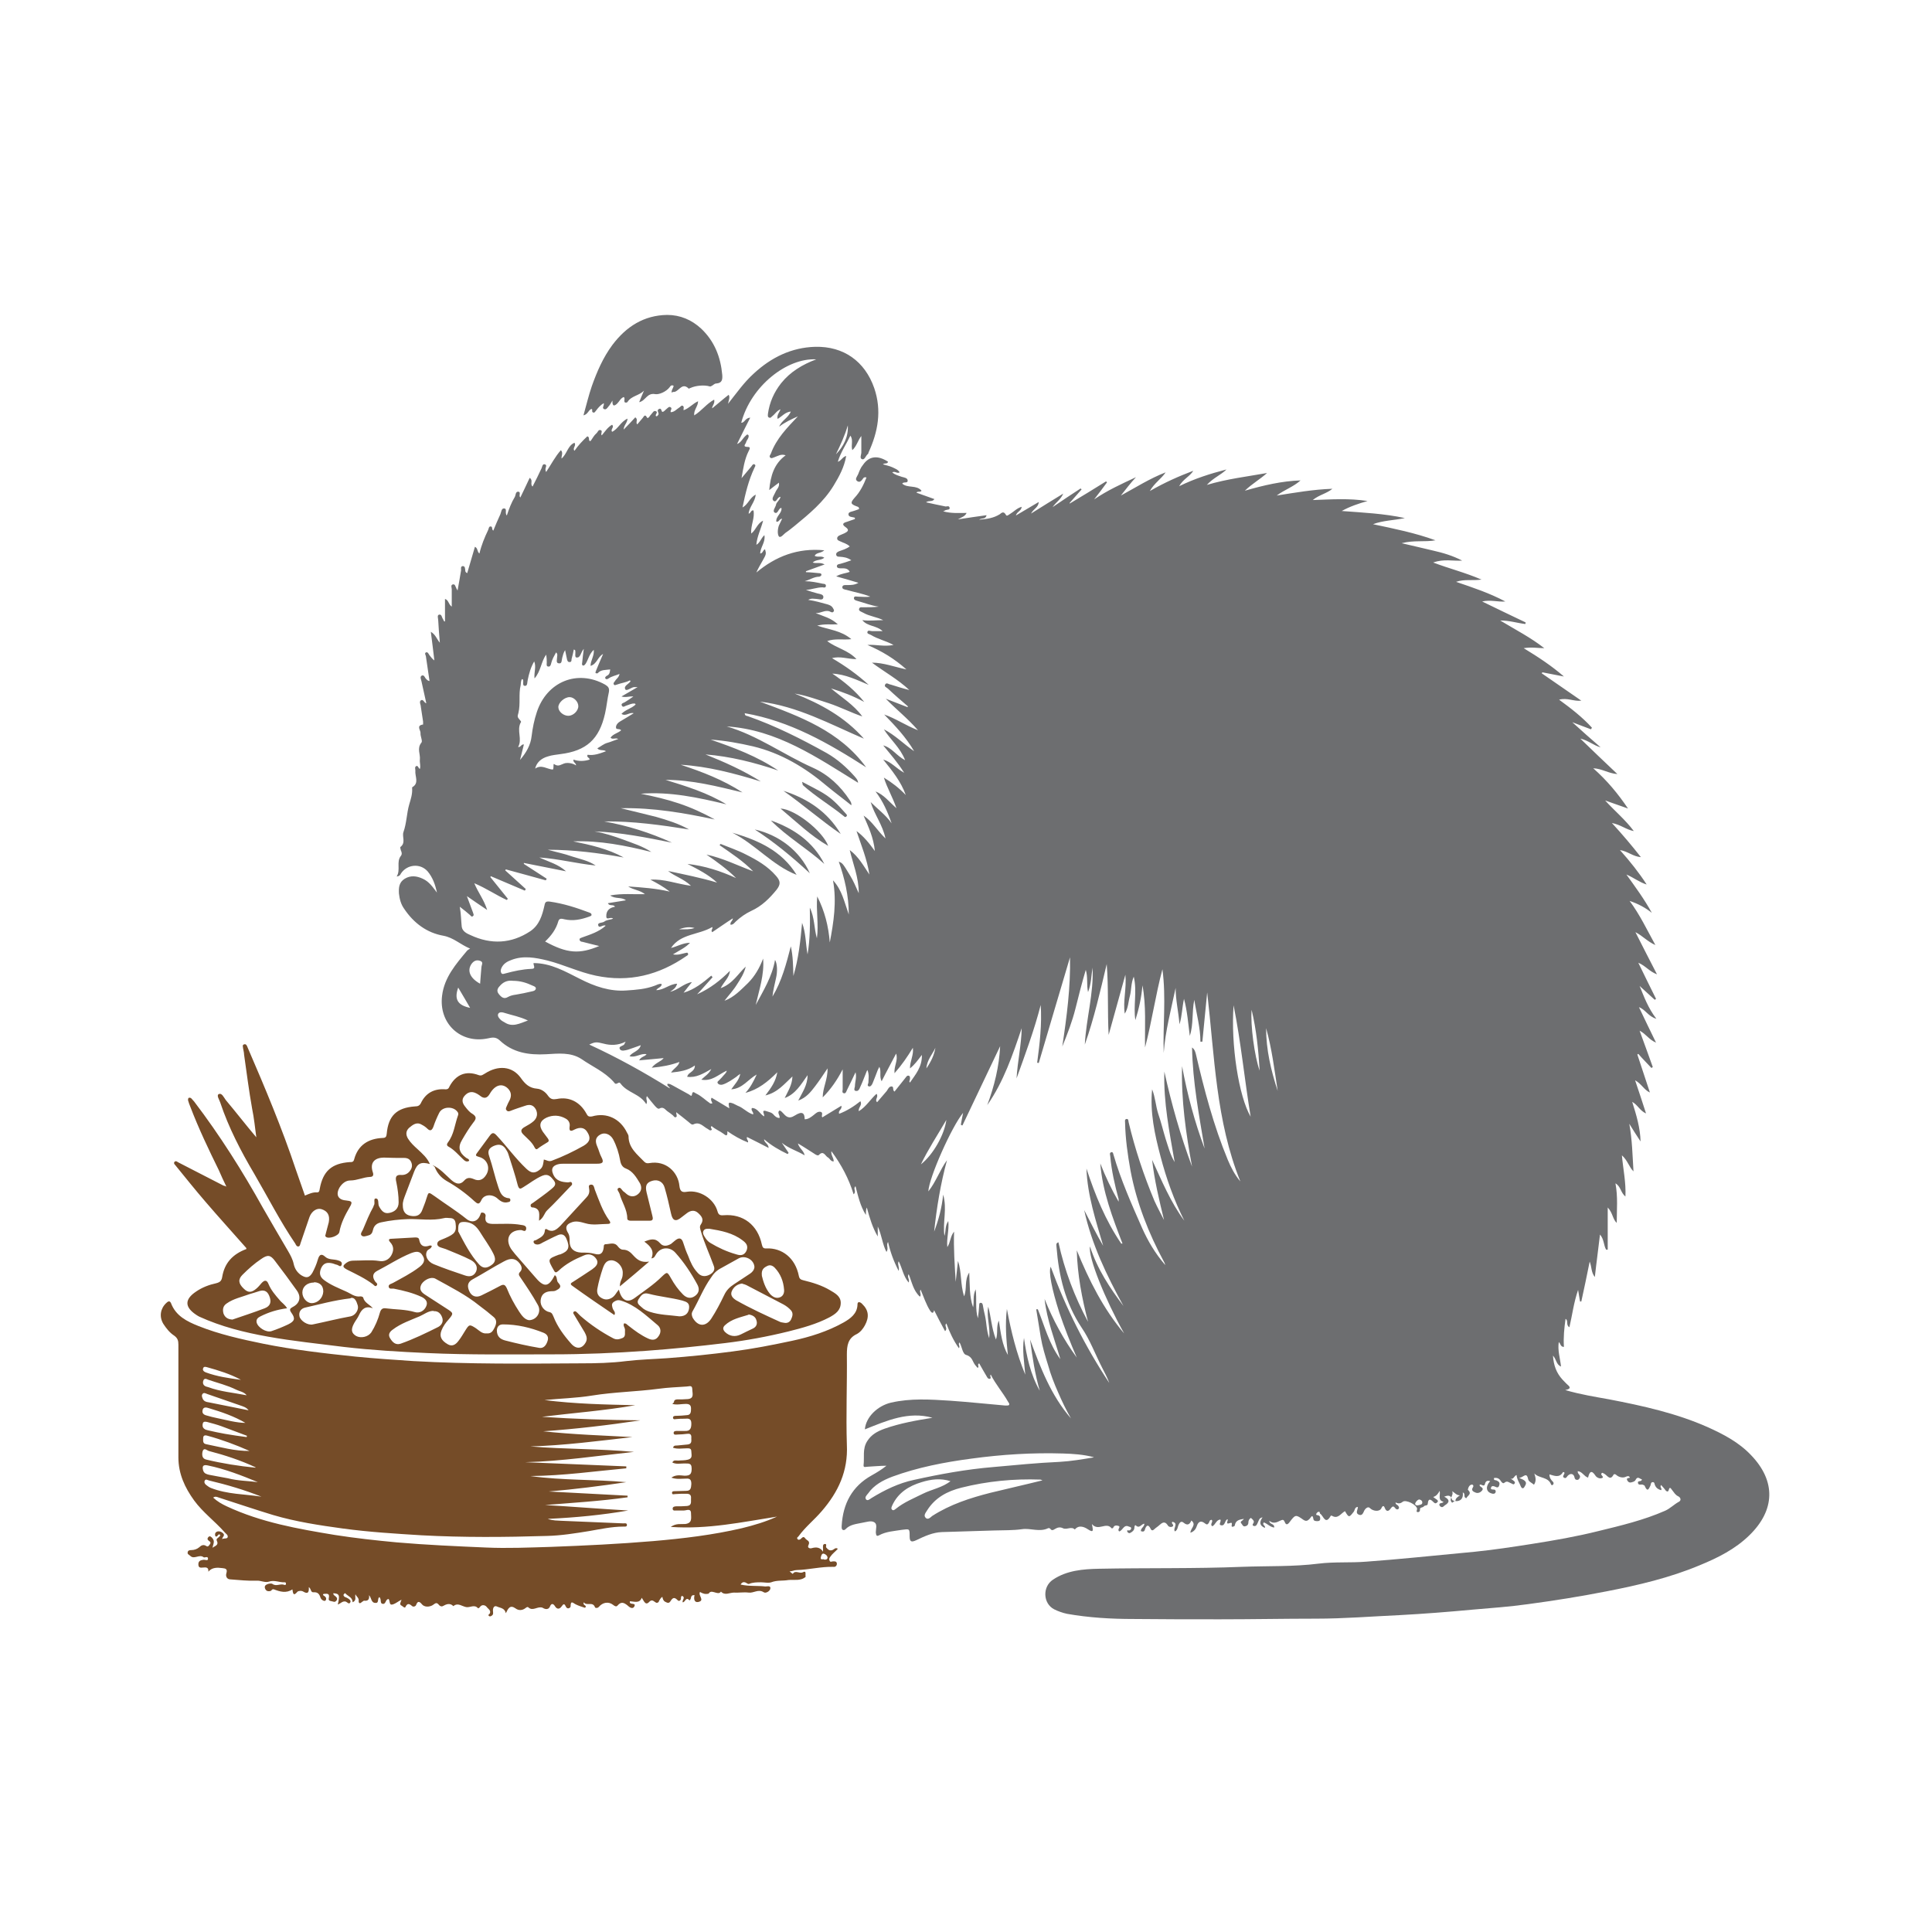 <?xml version="1.0" encoding="UTF-8"?><svg id="Layer_1" xmlns="http://www.w3.org/2000/svg" viewBox="0 0 60 60"><defs><style>.cls-1{fill:none;}.cls-2{fill:#754c28;}.cls-3{fill:#6d6e70;}</style></defs><rect class="cls-1" width="60" height="60"/><path class="cls-2" d="m22.01,49.49c-.1.03-.19,0-.27-.05-.07.11.16.26-.05.31-.13.03-.15-.1-.12-.21-.08-.01-.1.03-.11.07,0,.04-.04.1-.05.09-.11-.13-.13.07-.21.06-.02-.07.1-.15-.02-.2-.05.03-.02.08-.04.12-.03.04-.06.05-.09.02-.1-.1-.15-.1-.23.03-.05.08-.11.04-.17.01-.05-.03-.07-.09-.08-.15-.06.04-.08.09-.11.14,0,.01,0,.03-.02.03-.09.08-.15-.15-.28-.01-.12.13-.17-.05-.23-.13-.07.19-.24.11-.37.11,0,.02,0,.03,0,.04.03.07.2,0,.14.12-.05.1-.16.02-.21-.03-.11-.09-.2-.13-.31,0-.04.05-.09.02-.14-.02-.14-.11-.32-.08-.44.06-.04.05-.11.04-.12.02-.07-.2-.26-.03-.35-.16-.04.1.08.08.06.15,0,0-.02.02-.03.02-.09-.03-.19-.06-.27-.1-.09-.04-.17-.15-.17.06,0,.04-.1.11-.15,0-.04-.09-.07-.09-.13,0-.07.1-.15.08-.2,0-.06-.1-.12-.1-.16,0-.06.14-.2.06-.23.04-.15-.06-.3.12-.44-.01-.03-.03-.06,0-.09.02-.1.08-.22.08-.31.01-.17-.12-.23,0-.3.15-.04-.17-.18-.16-.28-.21-.09-.04-.13.06-.12.14,0,.05.02.1-.03.14-.03.02-.06.04-.09.02-.05-.04,0-.05.02-.08.05-.1-.06-.15-.1-.21-.04-.05-.14-.08-.2,0-.02.03-.06.06-.07.04-.11-.12-.24-.01-.36-.03-.13-.02-.26-.15-.4-.03-.11-.11-.22-.06-.33,0-.04.02-.09,0-.12-.04-.06-.07-.09-.07-.18,0-.05.04-.22.1-.33,0-.07-.08-.14-.16-.2.01-.02.04-.08.06-.12.03-.09-.08-.15-.1-.21.03-.02.04-.08-.02-.11-.04-.09-.04-.04-.1-.01-.19-.1.05-.17.11-.25.14-.15.06-.1-.1-.15-.16-.1,0-.08.15-.17.15-.12,0-.04-.15-.12-.21-.07.05,0,.19-.12.18-.14,0-.12-.16-.2-.24q.03.2-.16.17s-.04.03-.06.04c-.07.07-.11.04-.1-.05,0-.09-.08-.12-.1-.19-.03.08.05.19-.09.25,0-.14-.12-.18-.2-.25-.02-.03-.04-.05-.07,0-.03.03,0,.06.02.08.02.01.05.02.07.03.06.03.14.08.11.14-.04.08-.09,0-.14-.02-.1-.03-.16.06-.25.09.07-.29.05-.34-.14-.35,0,.04.02.06.05.08.04.03.09.07.06.13-.02.04-.06.07-.11.05-.06-.02-.16-.01-.14-.1.04-.18-.07-.14-.16-.14-.03.02-.02.04,0,.05.05.03.1.07.07.14,0,.01-.03.03-.04.03-.06-.01-.11-.05-.13-.11-.03-.1-.08-.17-.21-.16-.1.01-.07-.11-.15-.16.01.15-.02.23-.17.14-.06-.04-.16-.02-.18,0-.14.17-.14.03-.16-.07-.19.13-.39.07-.57,0-.07-.02-.07.04-.11.05-.08.02-.14,0-.17-.08-.03-.09.04-.12.1-.14.04-.01.1-.02.13,0,.12.09.25-.02.37.03.03.01.05,0,.05-.03,0-.03,0-.05-.04-.05-.16.01-.32-.08-.49-.02-.12.04-.25-.04-.38-.03-.27.01-.54-.02-.81-.04-.11,0-.16-.09-.13-.19.04-.13-.02-.15-.12-.16-.16-.02-.32-.03-.44.11h0c.01-.1-.03-.14-.13-.13-.08,0-.18.04-.18-.1,0-.11.08-.13.17-.14.05,0,.13.04.13-.03,0-.1-.1-.02-.14-.05-.13-.1-.29.08-.41-.04-.04-.04-.1-.05-.08-.12.01-.05.06-.06.11-.06.09,0,.18-.03.25-.09.06-.06.13-.09.21-.04.06.04.08,0,.11-.04.03-.03.04-.07,0-.1-.04-.03-.09-.06-.05-.12.02-.03.05-.05.08-.03.05.03.1.09.1.16,0,.06-.03.12-.04.19.06-.06.21-.07.13-.23-.03-.07.1-.09.11-.17-.07-.07-.08.09-.15.04-.03-.08,0-.13.07-.15.06-.01.12.01.17.06.07.07-.03.11-.03.18.06-.04.15,0,.17-.06.02-.07-.06-.11-.1-.16-.3-.34-.67-.61-.94-.98-.29-.4-.49-.83-.49-1.34,0-1.17,0-2.33,0-3.5,0-.12-.02-.2-.13-.28-.14-.09-.25-.23-.34-.37-.13-.22-.09-.47.09-.64.05-.05.11-.09.15,0,.15.4.5.57.85.71.65.26,1.33.41,2.01.55.94.19,1.9.3,2.86.4.6.06,1.21.1,1.81.14,1.73.1,3.47.08,5.2.07.47,0,.94-.01,1.41-.07.42-.05.85-.06,1.27-.09.68-.05,1.36-.12,2.04-.21.62-.08,1.23-.2,1.84-.33.56-.12,1.1-.29,1.6-.57.21-.12.42-.27.43-.55,0-.03,0-.07.04-.08.04,0,.07.02.1.05.21.2.23.41.09.67-.06.11-.14.21-.25.27-.28.13-.31.36-.31.64.01.93-.03,1.87,0,2.8.04.82-.27,1.47-.78,2.06-.23.27-.51.49-.72.78-.02.03-.07.04-.03.09.02.03.06.02.09,0,.05-.04.09-.11.15-.02.04.06.16.07.1.2-.05.09.04.12.1.1.14-.04.26-.03.35.11,0-.03,0-.06,0-.09,0-.05-.02-.14.05-.15.09-.01.02.09.05.11.05.06.11.12.21.07.04-.02.08-.08.15-.03-.08.09-.17.15-.23.24-.03.04-.05.08-.03.12.02.07.07.03.11.03.05,0,.11-.01.12.07,0,.07-.05.11-.11.1-.38-.01-.76.09-1.14.1-.08,0-.13.04-.22.04.05.04.07.06.1.08.08-.13.2,0,.31-.05.13-.07.07.08.09.14h0c-.16.14-.36.08-.54.1-.17.03-.35,0-.53.07-.09.03-.21,0-.31,0-.13,0-.26,0-.38.05-.02.01-.07-.02-.1-.04-.07-.03-.12-.01-.16.06.26.06.52.03.77.06.06,0,.18-.04.15.08-.02.07-.14.14-.2.1-.17-.11-.31.03-.47.01-.15-.02-.32.01-.46,0-.13,0-.28.1-.4-.03-.1.15-.33-.14-.4.11h0Zm-1.08-5.94c0-.07.05-.09.1-.09.11,0,.22,0,.33-.01.21-.02.14-.18.14-.3,0-.15-.1-.09-.18-.09-.29.02-.58.03-.87.07-.68.09-1.38.1-2.06.21-.49.08-.99.09-1.48.14.94.12,1.88.14,2.82.16-.96.17-1.93.24-2.9.36,1.02.07,2.04.1,3.06.11-1,.15-2.01.27-3.02.34.92.1,1.85.13,2.77.18-1.06.12-2.11.26-3.17.29,1.07.09,2.15.07,3.22.17-1.13.12-2.24.29-3.38.32,1.05.04,2.1.09,3.14.13,0,.02,0,.04,0,.06-.98.09-1.95.23-2.98.24,1.02.14,2,.1,2.98.19-.8.12-1.6.22-2.41.29.82.04,1.63.09,2.45.13,0,.02,0,.03,0,.05-.85.12-1.7.17-2.56.24.86.05,1.71.12,2.58.17-.81.14-1.63.22-2.5.26.17.06.3.05.43.06.64.03,1.28.05,1.92.08.04,0,.11-.02.11.05,0,.06-.06.05-.11.05-.36,0-.72.08-1.07.14-.43.07-.87.14-1.3.15-1.3.04-2.6.05-3.9-.02-.81-.05-1.63-.1-2.44-.21-.73-.1-1.46-.21-2.17-.42-.56-.17-1.12-.36-1.68-.54-.06-.02-.11-.05-.18,0,.13.12.27.2.42.27,1.07.5,2.21.7,3.36.89.64.1,1.28.17,1.92.23.92.08,1.85.12,2.77.16.67.03,1.35,0,2.02-.02,1.06-.04,2.12-.09,3.18-.18.93-.08,1.85-.19,2.75-.4.37-.09.74-.2,1.09-.36-1.08.17-2.15.4-3.3.32.17-.12.32-.08.45-.09.23-.03.18-.19.18-.33,0-.17-.14-.09-.22-.09-.08,0-.16,0-.23,0-.05,0-.12.02-.12-.06,0-.06.07-.07.12-.07.11,0,.22,0,.33-.01.16-.02.11-.15.12-.24.01-.1-.04-.14-.14-.14-.12,0-.23,0-.35.01-.04,0-.1.03-.1-.04,0-.05.05-.05.09-.05.12,0,.23-.01.35-.01.15,0,.15-.1.16-.21,0-.12-.03-.18-.16-.17-.14,0-.29.03-.46-.03.14-.1.28-.07.41-.06.17,0,.22-.05.22-.22,0-.2-.12-.15-.24-.16-.12,0-.24.03-.36-.03.04-.09.12-.06.18-.06.1-.01.2,0,.31-.03.15-.04.1-.16.1-.25,0-.11-.07-.1-.15-.1-.14,0-.28.03-.42-.02.03-.09.1-.06.15-.07.1-.01.21-.02.31-.03.15-.02.1-.14.11-.23,0-.1-.06-.11-.14-.1-.09.01-.18.02-.27.02-.05,0-.14.03-.14-.05,0-.07.09-.06.14-.06.07,0,.14,0,.21,0,.17.01.2-.09.2-.23,0-.16-.09-.16-.21-.15-.08,0-.17,0-.25.01-.04,0-.1.03-.11-.04,0-.06.06-.06.11-.06.1,0,.21-.01.31-.02.14,0,.14-.11.14-.21,0-.11-.06-.14-.16-.14-.14,0-.28.04-.42,0Zm-12.92,2.48c-.51-.21-1.02-.41-1.56-.52-.14-.03-.18.02-.14.16.03.09.1.11.18.13.19.04.39.07.59.11.31.08.62.08.94.12Zm-.07-.46c-.47-.22-.96-.38-1.46-.51-.06-.02-.15-.12-.19.02-.02.1-.02.22.12.25.5.12,1.01.2,1.52.25Zm.18.91c-.53-.21-1.07-.37-1.62-.5-.05-.01-.11-.06-.14,0-.03.05,0,.11.06.15.04.03.08.06.13.08.51.2,1.05.19,1.57.27Zm-.37-1.42c-.43-.19-.86-.35-1.3-.47-.06-.02-.14-.03-.14.07,0,.08-.02.17.09.19.45.09.9.22,1.36.21Zm-.11-.86c-.37-.22-.76-.35-1.16-.47-.06-.02-.17-.05-.19.07-.02.09.04.14.13.16.11.03.21.06.32.08.3.06.6.15.91.15Zm.09-.39c-.08-.11-.18-.13-.26-.16-.34-.12-.69-.24-1.04-.36-.05-.02-.1-.05-.14,0-.04.05-.01.11.01.16.04.07.1.09.18.1.4.08.8.16,1.25.25Zm-.07.83s0-.03.01-.05c-.27-.1-.53-.2-.8-.3-.14-.05-.29-.09-.44-.13-.05-.01-.11-.02-.13.04-.02.07-.01.13.04.17.03.03.08.04.12.05.18.04.35.08.53.11.22.04.45.07.67.1Zm0-1.31c-.09-.11-.22-.12-.32-.17-.28-.14-.58-.21-.87-.31-.05-.02-.13-.07-.16.04-.02.08.01.14.09.17.02.01.05.01.07.02.38.14.77.17,1.18.25Zm-.18-.48c-.33-.18-.69-.29-1.05-.39-.04-.01-.1-.03-.12.03-.03.07.03.11.08.13.35.13.71.18,1.08.23Zm18.1,5.58s.11.03.12-.05c0-.07-.07-.12-.12-.13-.06-.01-.08.07-.09.12-.01.07.04.06.09.05Z"/><path class="cls-2" d="m7.65,38.76c-.43-.49-.86-.96-1.27-1.44-.32-.37-.63-.76-.94-1.14-.03-.03-.05-.06-.02-.1.05-.04.08,0,.12.02.47.24.93.48,1.4.72.02,0,.04.01.09.03-.09-.18-.16-.34-.23-.5-.32-.65-.63-1.3-.89-1.98-.03-.07-.05-.13-.07-.2,0-.03,0-.07.03-.08.02,0,.05,0,.07.02.03.03.06.07.09.1.8,1.05,1.5,2.16,2.14,3.31.26.45.52.9.78,1.34.07.12.14.25.17.39.03.14.1.26.23.35.16.1.25.09.35-.07.07-.13.13-.27.17-.41.04-.14.1-.21.23-.09.11.1.26.07.39.11.07.02.15.05.12.14-.03.09-.1.01-.14,0-.06-.01-.11-.04-.17-.05-.15-.03-.26,0-.33.16-.06.15-.04.26.09.36.21.16.45.25.69.36.14.06.27.18.45.15.03,0,.08.02.08.04.04.16.2.21.3.33-.23-.09-.35.03-.43.21-.04.09-.1.16-.15.25-.11.2-.09.31.06.4.15.08.37.03.47-.11.12-.19.21-.4.27-.62.03-.1.08-.14.17-.13.31.04.62.03.92.12.14.04.29-.04.35-.19.06-.14-.04-.23-.14-.28-.28-.13-.57-.2-.87-.26-.06-.01-.15.03-.16-.07,0-.07.09-.08.14-.11.27-.15.55-.29.8-.48.12-.09.22-.2.12-.36-.09-.16-.21-.14-.37-.08-.37.15-.7.37-1.05.55-.15.08-.15.2-.05.34.03.03.08.06.04.11-.04.05-.08,0-.11-.03-.25-.19-.53-.32-.81-.46-.15-.08-.15-.12-.01-.22.07-.05.15-.06.22-.06.26,0,.52-.03.78.01.15.03.3-.03.38-.17.08-.14.09-.28-.03-.41-.08-.09-.03-.11.05-.11.24-.01.48-.03.72-.04.06,0,.12,0,.13.08.04.2.16.23.33.17.01,0,.04,0,.06.01-.01.09-.1.1-.14.15-.09.14,0,.34.2.42.32.13.64.24.97.35.14.05.28.03.35-.13.06-.16-.04-.28-.17-.35-.25-.13-.52-.23-.78-.34-.1-.04-.26-.05-.26-.16,0-.11.15-.13.25-.18.3-.13.35-.2.32-.45-.01-.1-.05-.16-.15-.17-.07,0-.15-.02-.21,0-.37.09-.75.02-1.12.03-.28.01-.55.04-.83.1-.15.03-.23.11-.26.25-.02.09-.06.14-.15.16-.07.02-.15.05-.2,0-.05-.05.01-.12.04-.18.1-.24.2-.49.33-.72,0,0,0-.01,0-.02.07-.07-.02-.23.07-.23.11,0,.06.16.1.24.07.13.15.24.31.21.17-.03.3-.13.3-.33,0-.21-.03-.42-.07-.62-.04-.16-.02-.25.17-.23.11,0,.2-.05.26-.14.06-.08.07-.17.03-.26-.04-.09-.11-.13-.22-.13-.21,0-.41,0-.62-.01-.31,0-.45.17-.35.46.03.09,0,.14-.09.14-.21.01-.4.11-.61.11-.14,0-.25.09-.33.21-.13.22-.06.39.19.41.17.02.23.03.12.21-.14.24-.27.49-.32.77-.02.12-.33.23-.42.15-.04-.04,0-.07,0-.11.03-.11.06-.22.09-.34.04-.21-.03-.35-.23-.41-.14-.04-.3.06-.37.25-.09.26-.18.53-.27.79-.02.05-.02.12-.08.12-.05,0-.07-.05-.09-.09-.47-.69-.85-1.44-1.27-2.16-.42-.71-.8-1.44-1.06-2.22-.03-.09-.12-.22-.05-.26.1-.05.16.1.22.18.32.38.62.77.95,1.16-.04-.3-.07-.6-.13-.89-.1-.56-.17-1.12-.25-1.68,0-.06-.02-.13-.03-.19,0-.05-.04-.11.04-.13.06-.01.08.05.1.1.54,1.25,1.07,2.51,1.5,3.8.09.26.18.52.28.8.12-.05.24-.11.38-.1.07,0,.07-.06.08-.11.1-.55.37-.79.93-.83.07,0,.12,0,.14-.09.12-.44.44-.64.88-.66.11,0,.12-.05.13-.13.05-.56.31-.81.88-.85.08,0,.14-.02.18-.1.15-.32.42-.46.77-.43.08,0,.1-.04.12-.09.2-.37.51-.5.91-.35.09.03.13-.02.19-.05.4-.26.84-.24,1.11.13.14.2.27.32.51.34.13.01.26.1.34.22.08.11.15.12.27.1.39-.08.72.09.92.45.04.08.07.11.18.09.45-.13.87.07,1.08.5.02.04.05.08.05.12,0,.36.27.56.49.79.05.05.1.05.16.04.51-.09.89.28.93.71.02.17.08.21.24.18.4-.06.83.22.94.6.03.11.07.14.19.13.61-.05,1.06.3,1.19.91.02.08.04.13.14.12.48-.02.9.29,1.01.86.02.09.06.11.14.13.29.07.58.16.83.31.15.09.33.18.33.39,0,.24-.17.35-.35.45-.4.21-.84.33-1.28.44-.65.16-1.3.28-1.96.36-.82.1-1.63.18-2.45.24-.97.07-1.94.11-2.91.11-1.3,0-2.59.02-3.89-.04-.87-.04-1.73-.09-2.59-.19-.79-.1-1.58-.18-2.36-.32-.73-.13-1.45-.31-2.13-.62-.04-.02-.07-.04-.1-.06-.36-.24-.36-.48,0-.72.19-.13.4-.21.63-.26.11-.03.16-.07.18-.19.07-.43.32-.71.75-.87Zm5.78-2.58c.24.11.4.3.59.47.14.12.27.16.4.01.09-.1.18-.09.3-.04.15.07.28.02.37-.12.15-.22.05-.5-.21-.57-.1-.03-.13-.04-.06-.13.13-.18.26-.35.39-.53.08-.11.13-.1.22,0,.31.33.58.71.92,1.03.15.14.26.15.42.02.1-.08.1-.19.12-.31.09.02.15.07.24.04.35-.13.68-.29,1-.47.2-.12.22-.25.11-.42-.08-.14-.22-.17-.4-.08-.11.06-.17.06-.15-.09.02-.11-.03-.2-.12-.25-.19-.11-.4-.12-.6-.03-.21.1-.24.25-.11.44.05.07.1.13.15.2.03.04.05.09,0,.12-.11.07-.22.13-.32.21-.04.03-.07-.01-.09-.05-.08-.16-.21-.26-.33-.38-.13-.12-.09-.19.04-.26.09-.05.18-.1.26-.17.11-.1.14-.23.07-.37-.08-.14-.19-.16-.33-.11-.15.05-.31.1-.46.16-.05.02-.09.02-.12-.02-.03-.03-.02-.07,0-.11.03-.07.06-.14.1-.21.06-.13.05-.25-.06-.36-.18-.17-.4-.11-.56.17q-.12.21-.3.06s-.08-.06-.13-.08c-.14-.07-.26-.03-.36.09-.09.11-.06.22.02.32.07.09.14.18.23.23.14.09.12.16.03.27-.13.17-.24.35-.35.54-.14.23-.09.4.13.56.03.02.09.03.09.09-.08.05-.14,0-.19-.05-.15-.14-.27-.29-.45-.39-.06-.03-.06-.08-.02-.13.19-.25.21-.55.31-.83.02-.04.02-.09-.02-.13-.13-.17-.46-.16-.56.04-.07.14-.13.28-.18.43-.04.1-.09.16-.19.06-.05-.05-.11-.09-.17-.12-.16-.1-.28,0-.4.1-.1.1-.1.21-.03.33.08.13.19.23.3.33.15.14.3.27.38.46-.28-.08-.39-.02-.49.24-.09.24-.18.47-.27.71-.04.11-.09.22-.08.34,0,.17.07.29.25.32.18.03.3-.02.36-.2.04-.11.09-.22.12-.33.07-.22.06-.22.26-.08.33.24.67.45.98.7.17.14.35.09.43-.11.02-.04.02-.1.08-.08.06,0,.1.06.09.11-.04.23.11.24.27.24.28,0,.56-.02.83.03.07.01.18.02.16.13-.02.11-.11.03-.16.03-.32,0-.48.22-.35.51.04.09.11.16.17.24.2.23.4.46.6.69.29.35.43.35.63-.04.09.06.04.17.11.24.13.13.02.19-.08.24-.04.02-.1.02-.15.02-.18.01-.3.09-.32.28-.02.17.11.34.28.37.08.02.09.08.12.14.12.31.32.58.54.83.17.2.36.17.47-.05.05-.11,0-.21-.04-.29-.11-.19-.22-.36-.33-.55-.02-.03-.05-.07,0-.1.03-.02.06,0,.09.03.04.04.07.07.11.11.31.27.65.5,1.01.69.11.06.2.03.3-.01.1-.05.06-.16.07-.25,0-.07-.07-.13-.03-.2.07-.01.1.05.15.08.19.15.38.29.6.39.13.06.24.05.32-.07.09-.12.08-.26-.03-.35-.35-.29-.68-.62-1.14-.76-.1-.03-.16,0-.23.05-.07.06-.04.13-.02.2.02.06.1.11.05.2-.44-.3-.88-.6-1.31-.91-.1-.07,0-.1.04-.13.2-.13.39-.25.58-.38.11-.08.22-.18.13-.32-.09-.14-.24-.18-.39-.11-.29.12-.56.26-.79.48-.07.06-.1.06-.14-.02-.2-.35-.2-.35.17-.49,0,0,.01,0,.02,0,.27-.1.32-.22.2-.49-.05-.12-.14-.17-.27-.11-.16.07-.31.15-.47.23-.05.03-.1.06-.16.06-.05,0-.11-.02-.12-.08,0-.06.05-.04.08-.06.12-.07.25-.12.27-.28,0-.05.02-.08.07-.05.18.11.3,0,.42-.12.27-.29.53-.58.8-.87.07-.07.1-.15.09-.24,0-.06-.05-.15.05-.16.09-.01.1.08.12.15.13.33.24.67.45.96.06.08.03.11-.05.11-.23,0-.46.05-.69-.02-.15-.04-.3-.09-.45-.02-.15.06-.18.16-.1.3.06.09.06.18.06.28,0,.22.13.34.36.35.14,0,.28,0,.42.04.18.05.26-.02.28-.21,0-.04,0-.08.05-.09.14,0,.28-.08.39.07.04.05.09.1.16.1.15,0,.24.09.32.18.12.13.24.23.49.19-.32.28-.61.52-.91.77,0-.11.03-.17.06-.24.03-.07.03-.14.03-.21-.01-.17-.16-.34-.33-.36-.18-.01-.24.11-.29.25-.07.21-.13.42-.17.64-.02.12.02.22.13.28.1.06.2.06.31,0,.11-.06.15-.17.23-.26.08.33.26.43.49.26.28-.21.59-.41.84-.66.17-.16.17-.16.29.05.1.18.22.35.37.5.1.1.23.15.37.05.14-.1.15-.23.07-.37-.19-.35-.41-.68-.67-.97-.18-.21-.48-.18-.61.05-.03.04-.04.11-.14.12.1-.24-.03-.38-.22-.52.2-.08.34-.12.49.05.09.11.22.09.34.02.04-.03.08-.07.12-.1.12-.1.21-.1.26.07.04.13.09.27.15.4.07.19.15.37.29.52.1.12.23.14.37.07.1-.05.19-.14.14-.27-.13-.36-.29-.7-.4-1.07-.02-.08-.06-.15,0-.23.1-.15.02-.25-.09-.35-.11-.1-.23-.08-.34,0-.06.04-.11.09-.17.13-.18.15-.28.12-.33-.11-.06-.27-.12-.54-.2-.81-.05-.18-.21-.26-.38-.21-.18.05-.23.15-.18.36.06.25.12.49.18.73.02.08.03.15-.08.15-.2,0-.4,0-.6,0-.05,0-.1-.02-.1-.07,0-.28-.17-.51-.24-.77-.02-.06-.1-.13-.04-.17.07-.05.11.06.16.1.05.03.09.08.14.11.13.08.26.04.35-.06.08-.09.08-.2.02-.31-.11-.18-.22-.37-.43-.45-.11-.04-.16-.13-.18-.25-.04-.23-.11-.45-.22-.66-.09-.16-.26-.22-.39-.15-.17.09-.17.22-.1.38.05.11.07.22.13.33.09.17.02.2-.14.2-.34,0-.67,0-1.01,0-.07,0-.14,0-.21.02-.17.05-.21.15-.14.31.09.21.27.24.46.25.04,0,.1-.04.12.02.03.06-.04.09-.07.13-.23.24-.45.48-.69.71-.1.09-.11.24-.26.33,0-.17.06-.36-.17-.41-.04,0-.08,0-.09-.05-.01-.06.04-.07.08-.1.19-.14.38-.27.56-.42.08-.07.18-.14.08-.27-.09-.11-.17-.22-.35-.15-.22.09-.4.24-.6.36-.09.06-.13.07-.17-.06-.08-.32-.19-.64-.29-.96-.02-.07-.06-.13-.1-.19-.1-.13-.22-.13-.36-.07-.13.06-.2.14-.14.31.11.32.18.66.29.98.05.15.11.31.31.33.04,0,.06.02.06.06,0,.04-.03.06-.06.06-.13.04-.23-.01-.33-.1-.17-.16-.43-.14-.51.04-.07.15-.12.12-.21.04-.27-.25-.56-.46-.88-.64-.18-.11-.29-.25-.36-.43Zm1.69,5.23c.14.01.19-.08.24-.18.06-.12.08-.24-.03-.33-.14-.12-.29-.24-.44-.35-.42-.34-.9-.58-1.37-.84-.13-.07-.34.03-.43.17-.08.15-.02.24.1.32.23.15.46.3.68.44.22.14.22.15.06.34-.09.1-.17.21-.22.34-.07.18-.01.31.2.43.14.08.25,0,.33-.11.08-.1.14-.21.21-.32.12-.19.13-.2.33-.07.1.07.19.17.32.16Zm-6.21-.78c-.3.04-.56.12-.82.25-.08.04-.14.09-.12.19.04.16.3.32.46.27.18-.06.35-.13.52-.21.2-.1.23-.18.1-.36-.07-.1-.05-.13.04-.18.22-.11.27-.31.13-.51-.22-.31-.45-.62-.68-.92-.14-.19-.23-.2-.43-.06-.21.14-.4.31-.58.49-.14.14-.13.27.04.43.13.13.24.13.39,0,.06-.05.11-.11.16-.17.1-.11.17-.1.22.03.08.19.21.34.34.49.07.09.18.15.24.27Zm7.51.37c.25,0,.41-.26.28-.48-.16-.29-.35-.57-.54-.85-.05-.07-.07-.11,0-.18.07-.08.04-.17-.02-.25-.12-.16-.27-.19-.5-.06-.32.17-.63.37-.96.55-.17.09-.17.22-.11.36.07.17.22.22.38.14.19-.09.38-.19.57-.29.11-.06.16-.06.22.07.1.25.23.49.38.72.08.12.17.25.31.27Zm7.01-1.65c-.01-.23-.29-.38-.49-.27-.18.1-.36.2-.54.3-.14.07-.24.17-.32.3-.23.32-.37.69-.57,1.04-.04.07-.03.13,0,.2.16.28.4.3.58.03.15-.23.28-.48.4-.73.07-.15.17-.25.31-.34.17-.11.33-.22.5-.33.07-.05.12-.11.13-.2Zm-.38.51c-.15.02-.26.1-.32.23-.06.13.02.22.13.29.44.25.9.46,1.36.67.04.02.09.02.13.03.1.02.18-.02.22-.11.04-.09.07-.18,0-.27-.07-.08-.15-.14-.24-.19-.38-.2-.77-.4-1.15-.6-.04-.02-.08-.03-.12-.04Zm-12.16.46c-.52.06-.97.19-1.42.29-.12.03-.2.13-.17.27.03.14.26.29.42.25.39-.08.78-.18,1.17-.25.15-.03.26-.21.22-.34-.04-.14-.1-.26-.22-.23Zm2.57.39c-.16,0-.29.11-.43.17-.28.12-.58.22-.83.41-.1.07-.16.16-.08.28.07.11.16.21.32.16.4-.14.79-.33,1.17-.52.11-.06.17-.17.12-.3-.04-.11-.12-.2-.26-.19Zm.77-2.53s0,.03,0,.06c.19.36.37.72.65,1.03.12.13.24.12.38.02.15-.1.13-.22.06-.36-.12-.24-.28-.45-.42-.68-.11-.17-.23-.28-.44-.3-.18-.01-.23.02-.23.22Zm-7.01,2.8c.32-.11.66-.22,1-.35.18-.07.22-.2.14-.39-.07-.17-.19-.19-.35-.13-.08.03-.17.05-.26.08-.24.09-.5.14-.71.29-.12.08-.13.19-.1.31.04.11.12.18.27.19Zm13.88-.1c.18,0,.28-.09.3-.25.02-.17-.08-.2-.21-.24-.34-.09-.7-.12-1.04-.21-.18-.05-.24.05-.32.17-.08.13.04.19.1.25.07.07.16.11.25.14.31.1.62.1.92.14Zm-5.67.43c0,.2.11.28.26.32.35.09.7.17,1.06.23.13.02.21-.08.25-.2.05-.13,0-.22-.12-.27-.4-.16-.82-.26-1.26-.26-.13,0-.18.08-.19.18Zm6.61-3.15c-.07,0-.15-.01-.19.06-.04.07,0,.14.04.2.04.07.1.14.17.18.25.15.51.27.79.35.12.04.25.06.33-.1.07-.16-.01-.25-.12-.33-.3-.23-.66-.3-1.03-.36Zm1.62,1.46c.04.16.1.38.25.56.07.08.18.16.31.11.11-.04.14-.15.13-.24-.02-.26-.11-.49-.29-.68-.07-.07-.15-.1-.24-.05-.1.05-.18.11-.16.29Zm-.41,1.21c-.25.08-.53.13-.74.33-.07.07-.06.13,0,.2.14.14.32.17.5.08.12-.06.24-.12.37-.18.11-.05.15-.15.11-.26-.03-.11-.12-.16-.25-.18Zm-13.5-1c-.21,0-.36.13-.36.31,0,.17.14.33.29.33.19,0,.35-.16.36-.36,0-.18-.1-.28-.28-.29Z"/><path class="cls-3" d="m45.18,46.61s-.08,0-.09-.05c-.04-.14-.13-.12-.24-.08.16.08.19.17.02.27-.04.03-.07.08-.13.04-.02-.01-.04-.04-.04-.06,0-.07.09-.03.13-.09-.19-.05-.09-.21-.12-.34-.05.09-.1.16-.2.19.05.04.08.06.11.08.04.03.05.06.01.09-.03.03-.06.04-.1,0-.07-.07-.17-.17-.19.04,0,.07-.09.04-.12.08-.03.05-.13.02-.12.1,0,.05-.02.08-.06.08-.08,0-.03-.06-.03-.1-.01-.13-.35-.3-.45-.22-.07.06-.14.06-.22.02,0,.07.06.07.08.1.02.03.04.06.02.09-.03.04-.07.03-.1,0-.07-.1-.1-.07-.16.01-.05.07-.12.1-.17-.02-.03-.09-.07-.09-.11,0-.06.12-.26.09-.35,0-.07-.08-.16.03-.18.07-.04.09-.07.17-.17.13-.12-.05-.03-.15-.03-.24-.1,0-.09.1-.13.15-.14.18-.15.19-.27-.02-.13.07-.22.26-.41.14,0,0-.03,0-.03,0-.17.31-.23,0-.33-.06-.02-.01,0-.07-.05-.06-.03,0-.06.04-.07.06-.02.05.03.04.06.05.06.02.06.06.06.11,0,.05-.03.07-.08.07-.05,0-.12,0-.13-.06-.03-.18-.07-.06-.12-.01-.05.05-.1.09-.19.03-.24-.17-.25-.17-.43.07-.06.08-.11.1-.15,0-.04-.1-.08-.07-.15-.04-.1.05-.21.1-.33,0,0,.12.17.08.15.21-.13-.02-.21-.12-.32-.16-.07.08.07.1.03.17-.16-.07-.18-.17-.07-.33-.09.03-.09.03-.15.17-.02.05-.05.12-.12.1-.08-.02-.01-.08,0-.12,0-.06-.05-.09-.09-.13-.06.03-.08.09-.08.14,0,.07-.04.11-.1.12-.07.02-.09-.06-.12-.09-.06-.06.05-.08.08-.14-.13.02-.25.04-.28.19,0,.03-.02.04-.05.05-.12.04.03-.16-.1-.11-.17.06-.04-.09-.08-.12-.09.04-.07.21-.19.19-.11-.01.01-.12-.03-.18-.13.01-.15.16-.25.21-.09-.06.04-.14-.02-.2-.06,0-.07.05-.08.08-.04.07-.07.08-.13.03-.11-.09-.2-.07-.25.08-.03.09-.08.17-.2.21,0-.14.2-.24.03-.38-.05.12-.12.17-.24.07-.08-.07-.13,0-.16.07-.03.06-.02.15-.11.2-.08-.09.13-.25-.08-.3-.06.05.08.1,0,.15-.06.03-.13,0-.15-.05-.09-.13-.17-.07-.25,0-.05.05-.11.08-.16.13-.05.05-.09.05-.12-.02-.07-.14-.13-.1-.17.02-.02.09-.07.08-.13.06,0-.1.11-.13.11-.23-.09,0-.15.17-.27.05-.02-.02-.04.03-.04.07,0,.08-.06.13-.12.16-.04.03-.08,0-.1-.03-.02-.08.04-.03.06-.04.03-.01.06-.03.06-.07,0-.04-.05-.04-.07-.05-.16-.08-.19.12-.3.15-.08-.06.06-.14-.02-.17-.06-.02-.14-.03-.17.06,0,.01-.05.02-.05.01-.17-.21-.41.11-.61-.13.03.17.08.3-.13.16-.09-.06-.27-.15-.4.01-.11-.11-.25.02-.37-.04-.08-.04-.16-.03-.24.02-.05.03-.1.07-.15,0-.01-.02-.05-.03-.07-.02-.27.13-.54-.01-.81.03-.28.04-.57.03-.86.04-.54.02-1.09.03-1.63.05-.28.01-.54.13-.79.25-.15.07-.21.06-.21-.12,0-.24,0-.23-.24-.2-.24.04-.49.05-.71.17-.09.05-.09-.02-.1-.09,0-.11.05-.25-.04-.31-.1-.07-.25-.01-.38.01-.18.04-.38.05-.52.2-.02.02-.05.04-.09.02-.04-.03-.03-.08-.03-.13.04-.68.32-1.22.93-1.56.16-.09.31-.18.46-.3-.19,0-.39.02-.58.03-.06,0-.14.04-.13-.05.03-.25-.04-.5.11-.74.13-.21.32-.31.54-.39.48-.17.99-.26,1.49-.34-.75-.21-1.42.09-2.1.36.03-.38.39-.73.81-.83.61-.14,1.22-.1,1.84-.06.57.04,1.14.1,1.71.15.04,0,.09,0,.11-.01.04-.04-.01-.08-.03-.12-.16-.28-.38-.53-.53-.83-.05.04.04.11-.03.13-.05.01-.08-.04-.1-.08-.08-.13-.15-.26-.23-.4-.08.04.02.11-.05.14-.02-.02-.04-.05-.06-.07-.1-.11-.09-.27-.29-.33-.12-.03-.13-.25-.21-.39-.06.06.03.11-.02.18-.17-.24-.29-.5-.39-.77-.08.08.06.15-.04.24-.12-.22-.23-.43-.34-.65-.02.08-.05.12-.12.02-.13-.2-.2-.43-.3-.66-.05.08.04.15-.02.22-.21-.19-.25-.46-.35-.7-.06.09.04.16,0,.26-.17-.2-.2-.45-.31-.66-.05.09.03.17,0,.3-.16-.31-.26-.59-.33-.9-.07.1.03.2-.05.31-.13-.25-.14-.51-.27-.79v.31c-.16-.27-.25-.57-.34-.9-.04.1-.02.16-.03.23-.17-.27-.24-.58-.32-.89-.09.07.04.16-.06.25-.15-.49-.38-.92-.69-1.34-.02.13.08.21.07.32-.09,0-.12-.09-.17-.12-.09-.04-.14-.24-.29-.08-.03.03-.1-.01-.14-.04-.16-.1-.32-.21-.51-.32.04.15.18.22.21.37-.23-.14-.49-.21-.71-.39.07.1.14.21.21.31,0,.01-.02.03-.03.04-.25-.12-.5-.26-.73-.46,0,.11.14.14.14.27-.23-.12-.45-.23-.67-.34-.03.07.05.1.03.17-.23-.09-.44-.21-.64-.35,0,.09.01.19-.12.08-.12-.09-.26-.14-.37-.24-.06.05.03.09,0,.12-.05.04-.08-.01-.12-.03-.14-.07-.25-.24-.45-.14-.05.02-.1-.04-.15-.08-.12-.1-.24-.19-.38-.3,0,.06.03.12.01.14-.05.05-.08-.01-.11-.04-.05-.04-.1-.08-.16-.12-.08-.05-.13-.17-.27-.09-.04.02-.12-.07-.16-.12-.07-.08-.14-.17-.22-.27-.05.11.04.15-.02.25-.19-.32-.58-.35-.79-.63-.04-.05-.04-.05-.12-.01-.06.03-.08-.03-.11-.06-.28-.31-.66-.47-.99-.7-.34-.22-.72-.17-1.1-.15-.54.03-1.04-.05-1.44-.43-.13-.12-.24-.09-.38-.06-.84.17-1.52-.47-1.41-1.33.07-.57.43-.98.78-1.4.02-.02.04-.03.09-.06-.31-.13-.51-.34-.83-.4-.51-.09-.92-.39-1.22-.84-.1-.14-.14-.3-.16-.47-.01-.18,0-.35.18-.46.18-.11.37-.09.56,0,.2.09.31.26.44.43-.05-.24-.13-.47-.29-.66-.23-.26-.64-.22-.83.07-.02.04-.04.08-.13.09.13-.21-.02-.45.13-.64.04-.05.03-.11,0-.17-.01-.04-.03-.1-.01-.11.17-.13.04-.32.09-.46.1-.28.1-.59.18-.86.05-.17.1-.32.09-.49,0-.01,0-.03,0-.04.23-.13.08-.34.1-.52,0-.05-.03-.11.03-.14.06-.02.06.07.11.09.03-.1-.01-.19,0-.29.02-.17-.1-.35.05-.53.04-.05-.04-.2-.03-.3,0-.09-.14-.23.08-.26,0,0,0-.06,0-.09-.02-.15-.05-.31-.07-.46,0-.07-.06-.15,0-.2.08-.05.1.08.17.09-.05-.23-.1-.45-.15-.68-.01-.06-.06-.14.01-.18.08-.03.09.07.14.11.02.02.04.05.1.06-.04-.25-.07-.5-.11-.75,0-.05-.06-.11,0-.14.06-.02.08.05.11.09.04.05.08.11.15.16-.03-.28-.07-.56-.11-.89.15.09.18.22.28.34-.02-.25-.04-.47-.05-.69,0-.06-.04-.16.02-.18.09-.03.09.09.13.14.02.02.01.07.06.07v-.7c.12.04.1.16.21.24,0-.2,0-.37,0-.54,0-.05-.04-.13.03-.15.08-.02.08.07.11.11,0,.02.02.03.04.08.04-.23.08-.43.11-.63,0-.05-.02-.12.05-.13.08,0,.07.08.08.13,0,.03,0,.06.06.09.08-.27.16-.54.24-.82.1.05.06.15.14.21.06-.26.16-.5.27-.73.02-.04.02-.12.08-.11.07,0,.02.09.08.13.07-.17.14-.34.22-.51.03-.07.03-.19.12-.18.1.01.01.14.08.22.07-.21.14-.4.25-.58.03-.06.02-.17.11-.16.09.01,0,.13.06.18.1-.2.19-.4.29-.61.12.08,0,.19.09.27.1-.19.19-.38.28-.57.02-.05.03-.14.1-.12.08.02.02.1.02.15,0,.02,0,.04.02.09.16-.24.28-.48.46-.68.08.09.01.17.02.26.17-.14.19-.4.4-.49.07.09-.07.16,0,.25.12-.17.25-.31.4-.45.09.03.02.11.08.15.01,0,.03-.01.04-.03.05-.07.09-.15.16-.21.05-.04.06-.13.14-.1.07.03-.02.11.03.16.1-.12.18-.25.32-.33.08.08-.06.14,0,.22.19-.09.26-.31.48-.41-.01.14-.12.21-.12.34.13-.13.25-.26.36-.38.1.07,0,.15.06.22.06-.07.11-.13.17-.2.04-.05.07-.13.13-.02.03.05.05,0,.07-.01.02-.03.04-.06.07-.09.04-.04.07-.12.14-.09.08.03-.03.1,0,.15.03.02.04,0,.06-.02.07-.06-.05-.14.02-.19.11-.07.08.09.13.08.05-.01.08-.06.12-.09.04-.03.08-.09.13-.05.06.04-.02.09,0,.15.11,0,.18-.09.26-.14.04-.02.07-.08.11-.06.06.03.02.09.03.14.17-.06.28-.2.45-.28,0,.16-.14.27-.12.44.23-.14.38-.36.62-.49.03.13-.08.21-.06.27.16-.13.33-.28.51-.42.05.08,0,.17-.02.28.27-.34.5-.67.8-.94.54-.5,1.17-.81,1.91-.83.88-.02,1.54.45,1.83,1.28.24.7.12,1.36-.18,2.01,0,.02-.01.04-.03.05-.06.06-.09.18-.17.15-.08-.03-.02-.14-.02-.21,0-.16,0-.32,0-.51-.11.14-.14.31-.28.44-.05-.16.04-.31-.06-.45-.13.27-.3.51-.39.81.11-.03.14-.15.26-.18-.06.35-.22.64-.39.92-.31.51-.76.88-1.21,1.25-.09.07-.17.14-.26.2-.08.05-.17.19-.23.13-.05-.07-.04-.23,0-.34.03-.07.07-.14.1-.21-.09,0-.09.11-.18.09-.02-.17.18-.26.16-.42,0,0-.02-.01-.03,0-.07.04-.09.19-.18.14-.08-.05.02-.16.04-.24.01-.09.12-.14.14-.25-.11,0-.12.2-.22.12-.07-.06.02-.17.06-.26.03-.09.14-.16.11-.3-.1.07-.18.14-.3.23.04-.44.15-.82.51-1.08-.14-.05-.24.02-.35.06-.04.01-.09.05-.13.01-.04-.04,0-.08.02-.12.17-.47.51-.81.84-1.16-.2.09-.4.18-.58.32.07-.19.28-.27.36-.47-.18.02-.27.15-.41.23-.03-.12.05-.19.09-.3-.12.05-.17.15-.25.21-.03.02-.05.07-.1.05-.06-.02-.04-.08-.04-.12.05-.36.19-.67.41-.95.28-.35.66-.58,1.09-.74-.91-.05-2.03.83-2.33,1.97.11,0,.12-.15.28-.16-.15.29-.28.56-.41.82.13-.05.17-.17.26-.25.03-.02.05-.07.09-.03.02.02.01.06,0,.09-.02.05-.06.09-.07.14-.01.05-.13.14.06.14.1,0,.04.09.02.13-.13.26-.17.55-.22.84.1-.12.21-.25.31-.37.02-.03.05-.08.09-.06.06.03.01.08,0,.11-.18.38-.28.79-.37,1.23.18-.1.22-.3.41-.4-.02.23-.2.38-.22.59.07,0,.06-.11.15-.1.05.24-.09.46-.07.72.15-.11.18-.31.37-.4-.07.27-.19.49-.21.75.12-.07.14-.2.25-.3.04.22-.13.38-.13.57.09-.01.08-.11.15-.13.04.14.04.15-.08.36-.06.11-.13.22-.19.36.6-.5,1.28-.77,2.11-.69-.11.1-.24.06-.3.17.09.06.2-.01.3.06-.1.09-.26.05-.36.15.11.04.23-.02.37.06-.21.08-.4.14-.58.21,0,.01,0,.02,0,.03.13,0,.26.02.4.03.04,0,.09.01.08.06,0,.02-.05.05-.07.05-.16,0-.29.1-.45.14.2,0,.38.04.57.08.04,0,.09.01.09.06,0,.07-.06.06-.1.05-.18,0-.34.07-.52.08.12.04.24.08.36.11.08.02.2.03.18.13-.02.1-.14.04-.22.04-.07,0-.15-.03-.25.03.22.03.41.09.6.14.06.02.12.04.16.1.02.04.06.08.03.12-.03.05-.08.02-.12,0-.15-.06-.27.06-.44.05.24.1.48.15.69.35-.23.01-.41-.02-.64.04.38.13.74.15,1.06.42-.26.03-.5-.03-.75.06.29.22.65.28.91.56-.27,0-.51-.1-.76-.03.41.24.79.51,1.14.83-.36-.15-.72-.33-1.13-.35.37.25.71.53.99.88-.33-.18-.67-.31-1.03-.42.33.28.71.51.97.87-.35-.12-.68-.29-1.04-.41-.35-.11-.69-.24-1.06-.3.81.32,1.56.73,2.15,1.4-1.05-.45-2.06-1.01-3.23-1.15,1.24.46,2.48.91,3.3,2.04-1.17-.75-2.37-1.44-3.77-1.68,0,.08.05.08.09.09.86.3,1.67.71,2.46,1.15.33.19.61.44.86.72.04.05.1.1.11.2-1.28-.79-2.52-1.65-4.08-1.75.96.28,1.77.88,2.67,1.28.49.22.86.57,1.15,1.01.02.04.06.07.05.16-.26-.21-.52-.4-.76-.6-.67-.57-1.42-1.02-2.29-1.23-.43-.1-.87-.18-1.32-.21.73.25,1.45.52,2.1.96-.74-.25-1.49-.44-2.26-.5.6.24,1.18.5,1.72.84-.82-.25-1.64-.47-2.49-.52.67.22,1.32.47,1.92.86-.79-.19-1.57-.39-2.39-.39.65.2,1.3.4,1.89.76-.87-.21-1.75-.4-2.66-.33.4.08.79.17,1.18.3.39.13.76.3,1.12.5-.95-.2-1.9-.37-2.92-.35.4.1.75.18,1.1.27.35.1.7.21,1.02.39-.88-.14-1.75-.26-2.64-.25.73.13,1.43.35,2.11.66-.8-.16-1.59-.32-2.41-.35.31.05.61.15.91.26.29.11.59.2.86.38-.8-.2-1.6-.36-2.43-.33.54.11,1.08.23,1.57.5-.78-.14-1.56-.24-2.36-.24.25.07.51.12.76.21.25.08.51.13.73.28-.59-.06-1.16-.21-1.75-.25.28.13.59.21.83.43-.44-.09-.87-.17-1.31-.26,0,0,0,.02,0,.03.24.15.47.31.71.46l-.03.05c-.41-.11-.82-.23-1.24-.34,0,0-.01.02-.02.03.21.19.43.39.64.58-.01.02-.02.03-.03.05-.35-.15-.71-.3-1.06-.45,0,0,0,.02-.01.03.18.22.36.45.54.67,0,.01-.02.03-.03.04-.33-.15-.63-.36-1.01-.52.12.29.3.51.4.83-.23-.15-.41-.28-.63-.43.07.19.13.35.19.51.01.04.04.08,0,.11-.04.04-.07-.01-.09-.03-.09-.08-.19-.16-.32-.26.04.23.04.43.06.62.02.14.15.21.27.26.64.3,1.27.27,1.86-.12.28-.19.37-.49.44-.8.02-.11.05-.13.16-.12.43.06.83.19,1.23.34.03.01.07.03.07.06.01.05-.04.05-.08.07-.25.09-.5.14-.76.08-.08-.02-.16-.04-.19.06-.07.25-.22.45-.41.63.68.37,1.06.4,1.68.14-.18-.04-.35-.09-.52-.13-.04,0-.08-.02-.09-.06-.01-.06.05-.06.09-.08.25-.09.51-.17.72-.36-.08-.05-.2.1-.23-.01-.03-.1.13-.07.19-.12.08-.06.18-.05.27-.09-.07-.07-.2.06-.21-.06-.01-.18.09-.28.27-.31-.05-.09-.17,0-.22-.11.19-.03.37-.06.56-.09-.14-.11-.32-.03-.49-.15.38-.07.72-.03,1.08-.04-.16-.13-.36-.13-.52-.24.43.03.86.06,1.29.16-.19-.15-.39-.26-.6-.37.42-.03.81.13,1.26.19-.23-.22-.5-.29-.71-.46.51.11,1.02.21,1.52.36-.27-.25-.59-.41-.92-.58.53.06,1.03.22,1.51.44-.28-.28-.6-.51-.92-.73.51.11.97.34,1.45.52-.31-.32-.68-.56-1.04-.81,0-.01.02-.03.03-.04.27.11.54.2.79.33.34.17.67.36.93.66.14.16.15.26.02.43-.22.27-.46.51-.79.66-.17.08-.33.19-.48.33-.04.04-.08.1-.16.1-.03-.08.07-.12.07-.2-.22.14-.43.29-.64.43-.06-.06.03-.1,0-.16-.42.25-.98.2-1.28.65.18-.04.37-.16.59-.16-.14.15-.32.23-.53.36.16.03.27-.02.37-.04.04,0,.08-.04.1.02.01.04-.02.05-.05.07-.85.59-1.78.83-2.82.61-.52-.11-.99-.34-1.5-.47-.37-.09-.74-.16-1.11-.02-.14.05-.26.12-.32.26-.02.05-.03.1,0,.15.03.05.08.02.13.01.26-.07.53-.13.8-.14.16,0,.06-.11.07-.18.54,0,.98.26,1.44.49.45.23.93.4,1.45.36.3-.02.59-.04.88-.15.06-.02.13-.07.21-.05,0,.1-.12.11-.17.19.24,0,.41-.19.65-.2-.04.14-.13.19-.22.25.25-.05.42-.26.68-.3-.09.11-.17.21-.26.33.34-.1.6-.31.86-.53.01.02.03.03.04.05-.15.16-.29.33-.48.53.42-.19.73-.44,1.02-.73-.02.21-.18.33-.29.54.38-.14.54-.45.78-.67-.05.21-.16.38-.27.55-.11.18-.26.34-.39.51.3-.11.51-.34.73-.55.21-.21.36-.47.47-.76.04.5-.12.96-.23,1.44.24-.45.51-.88.6-1.4.07.12.08.36.03.57-.04.19-.09.37-.11.57.29-.48.43-1.02.57-1.56.07.31.07.61.08.92.16-.54.22-1.09.27-1.65.12.32.11.66.17.98.08-.48.08-.96.07-1.45.15.3.13.64.22.95.06-.43-.03-.87.01-1.3.23.45.35.92.39,1.43.12-.63.22-1.26.1-1.93.28.3.35.67.49,1.06,0-.59-.13-1.12-.31-1.64.12.05.12.05.35.43.1.16.17.33.27.55,0-.5-.18-.91-.28-1.34.27.2.43.49.61.76-.07-.47-.25-.9-.4-1.35.22.16.39.37.57.62-.04-.42-.2-.75-.35-1.1.27.18.42.46.68.71-.09-.43-.35-.75-.46-1.13.22.22.47.4.65.66-.12-.35-.27-.69-.5-.99.26.1.42.32.65.52-.12-.35-.29-.63-.39-.95.25.15.48.33.68.54-.15-.42-.42-.75-.7-1.1.25.07.41.28.65.41-.2-.32-.43-.58-.65-.85.27.07.41.32.68.46-.15-.39-.46-.64-.66-.96.35.18.62.46.94.68-.25-.43-.58-.78-.93-1.14.35.12.65.33,1.05.49-.33-.38-.68-.65-1-.98.22.09.45.17.67.26,0,0,.01-.01.02-.02-.21-.18-.42-.36-.62-.55-.04-.04-.13-.06-.09-.13.04-.08.12,0,.17,0,.19.06.38.12.58.17-.35-.33-.77-.56-1.16-.85.36,0,.69.13,1.07.21-.38-.34-.77-.57-1.21-.76.26-.02.52.06.81,0-.24-.13-.49-.18-.7-.31-.05-.03-.13-.03-.11-.1.02-.06.09-.02.14-.02.11,0,.21,0,.33,0-.19-.18-.47-.14-.63-.34.22.03.43,0,.65,0-.2-.1-.43-.12-.62-.23-.05-.03-.15-.05-.13-.12.02-.08.11-.04.17-.05.14,0,.29,0,.44-.02-.23-.03-.45-.12-.67-.18-.04-.01-.1-.03-.1-.08,0-.08.08-.05.12-.05.12,0,.25.02.39,0-.25-.1-.5-.14-.74-.21-.05-.01-.14-.02-.13-.09.01-.07.09-.06.15-.06.12,0,.23,0,.35-.07-.23-.07-.44-.13-.69-.2.15-.09.29-.09.42-.14-.06-.12-.17-.11-.27-.11-.05,0-.12,0-.13-.06,0-.07.07-.07.11-.08.1-.03.21-.06.34-.11-.13-.09-.24-.1-.36-.11-.04,0-.1,0-.11-.06-.01-.06.04-.09.09-.11.11-.04.22-.07.33-.15-.09-.09-.2-.11-.3-.16-.04-.02-.09-.03-.09-.09,0-.05.04-.08.09-.1.05-.02.09-.04.14-.06.1-.05.16-.1.03-.19-.12-.08-.08-.13.03-.16.09-.03.17-.06.26-.09,0-.02,0-.03,0-.04-.07-.03-.2-.01-.2-.11,0-.08.12-.08.19-.11.05-.02.1-.03.14-.05,0-.08-.05-.07-.09-.09-.18-.07-.18-.11-.05-.26.17-.18.28-.4.37-.63-.05-.02-.07,0-.09.01-.05.06-.1.17-.2.1-.08-.06,0-.14.03-.21.04-.1.08-.21.15-.29.19-.28.46-.31.78-.1-.02.08-.1.03-.16.08.1.03.2.05.29.09.08.04.18.07.23.16-.08.05-.14-.05-.23,0,.09.08.19.1.3.14.07.02.18.03.18.12,0,.09-.13.02-.17.09.17.15.44.03.6.22-.04.06-.11,0-.16.06.19.07.37.13.56.2-.07.1-.17.03-.26.1.22.05.41.09.61.13.04,0,.1-.03.12.03.02.08-.06.06-.11.08-.02,0-.03.02-.09.04.26.07.48.05.73.05-.06.12-.16.13-.27.2.32-.05.6-.09.89-.13-.03.14-.16.08-.23.14.24-.02.45-.05.64-.17.05-.04.12-.11.19.02.03.06.09-.01.13-.03.12-.07.21-.18.36-.22-.01.13-.15.15-.18.27.24-.14.46-.27.71-.42-.01.17-.16.21-.24.36.34-.21.65-.41,1-.62-.08.19-.22.26-.33.42.31-.21.59-.4.87-.58,0,0,.02.02.03.03-.12.14-.25.28-.37.42v.02c.39-.23.76-.46,1.13-.69,0,0,.02.02.03.03-.13.18-.26.35-.4.53.41-.28.85-.48,1.3-.69-.17.18-.31.37-.47.57.46-.25.9-.53,1.39-.72-.13.2-.35.33-.49.58.45-.26.9-.46,1.35-.63-.11.18-.32.26-.44.48.49-.24.97-.39,1.47-.52-.17.17-.41.26-.61.48.64-.19,1.26-.26,1.87-.37-.21.19-.46.33-.69.55.59-.17,1.15-.3,1.73-.32-.22.2-.5.29-.74.47.57-.09,1.14-.19,1.73-.21-.18.15-.42.19-.61.35.57-.02,1.13-.06,1.7.03-.28.08-.55.17-.8.31.66.05,1.32.08,1.96.22-.33.07-.67.07-.99.19.66.14,1.31.27,1.94.5-.33.06-.67-.01-1.05.09.36.08.67.16.98.23.31.07.61.16.9.31-.28.02-.57-.06-.9.06.5.19.99.31,1.5.53-.29.04-.53-.02-.79.07.53.18,1.04.35,1.53.61-.23.02-.46-.06-.72,0,.47.23.91.44,1.35.65,0,.02,0,.03-.01.05-.25-.03-.49-.11-.78-.11.48.29.95.53,1.37.86-.2,0-.39-.04-.64,0,.46.28.87.55,1.25.88-.22-.04-.45-.09-.67-.13,0,0-.01.02-.02.03.41.28.82.57,1.23.85-.23.03-.44-.1-.69-.03.37.27.72.54,1.02.87-.01.02-.02.03-.03.05-.18-.07-.35-.13-.58-.22.32.29.6.54.88.78-.22-.06-.39-.22-.63-.27.38.37.75.72,1.15,1.1-.28-.02-.48-.17-.75-.18.43.38.77.79,1.08,1.25-.24-.08-.47-.17-.71-.25.29.32.63.6.89.95-.23-.04-.41-.2-.68-.25.33.36.61.69.9,1.06-.25-.02-.4-.18-.65-.22.32.36.59.7.83,1.07-.23-.07-.41-.22-.63-.31.28.39.56.77.79,1.19-.2-.16-.42-.28-.69-.37.32.43.53.88.8,1.37-.25-.11-.4-.29-.62-.4.22.43.43.85.67,1.31-.24-.09-.36-.27-.58-.36.19.39.37.76.55,1.12-.01.01-.02.02-.04.03-.16-.14-.31-.29-.47-.43.14.34.26.68.52,1.02-.25-.07-.34-.29-.54-.36.17.36.34.71.53,1.1-.22-.09-.31-.27-.51-.37.14.39.28.76.41,1.13-.01,0-.03.02-.04.03-.14-.15-.28-.29-.41-.44,0,0-.02.01-.03.02.13.39.26.79.39,1.18-.18-.08-.26-.27-.46-.38.12.36.23.68.34,1.03-.19-.08-.26-.27-.43-.36.13.41.25.81.26,1.23-.12-.18-.24-.37-.35-.55.09.49.1.99.13,1.48-.14-.14-.18-.34-.36-.5.04.44.13.84.11,1.28-.15-.12-.14-.31-.31-.41.08.42.04.83.04,1.23-.13-.12-.12-.31-.28-.48v1.31s-.04,0-.05,0c-.08-.14-.06-.32-.19-.47-.05.44-.11.86-.16,1.32-.12-.15-.09-.3-.16-.48-.09.44-.17.84-.26,1.24-.01,0-.02,0-.04,0-.02-.1-.03-.2-.06-.36-.14.41-.18.78-.27,1.16-.12-.07-.02-.21-.12-.26-.04.29-.07.57-.05.87-.11,0-.1-.1-.16-.15-.04.26.04.49.07.76-.15-.06-.14-.22-.25-.34.02.31.11.54.29.74.06.06.11.12.18.18.08.07.07.12-.09.15.48.14.93.21,1.37.29,1.04.2,2.08.43,3.05.86.49.22.97.47,1.35.87.78.81.75,1.71-.05,2.49-.44.43-.98.7-1.54.93-.93.39-1.91.62-2.89.81-.81.16-1.63.29-2.45.4-.57.08-1.14.12-1.72.17-.75.07-1.51.13-2.26.17-.87.04-1.73.11-2.6.11-.99,0-1.98.02-2.98.02-.9,0-1.8,0-2.7-.01-.68,0-1.37-.04-2.05-.16-.14-.03-.28-.08-.4-.14-.35-.18-.37-.7-.04-.92.43-.29.94-.33,1.43-.34,1.48-.03,2.97,0,4.45-.06.79-.03,1.59,0,2.38-.1.49-.06.98-.02,1.47-.06.51-.04,1.02-.08,1.52-.13.63-.06,1.25-.12,1.87-.18.59-.06,1.17-.15,1.75-.24.7-.11,1.39-.23,2.07-.4.7-.17,1.41-.34,2.07-.63.16-.07.28-.2.43-.28.08-.04.06-.13-.02-.17-.09-.04-.13-.12-.18-.18-.04-.04-.08-.16-.12,0-.02.05-.06.03-.09,0-.04-.06-.09-.11-.14-.17-.06.07.04.1,0,.16-.08-.02-.15-.06-.19-.15-.02-.04-.01-.1-.07-.1-.06,0-.06.06-.07.1-.05.1-.09.23-.18.02,0-.02-.04-.03-.06-.04-.05-.02-.13.03-.15-.05-.02-.1.12-.02.12-.12-.06,0-.13-.12-.2.03-.02.04-.09.06-.14.07-.06.01-.1-.03-.12-.08-.02-.07.06-.05.09-.07-.03-.06-.07-.05-.12-.03-.09.05-.22.02-.3-.05-.03-.03-.07-.04-.09-.01-.1.19-.18.04-.27-.02-.03-.02-.05-.03-.08-.04-.1.06.08.12,0,.16-.08.04-.18-.02-.21-.07-.13-.2-.19-.11-.23.06-.13-.04-.18-.19-.32-.2-.02.09.11.12.06.21-.02.04-.04.06-.08.06-.04,0-.07-.02-.08-.07-.02-.12-.12-.15-.21-.06-.04.04-.05.1-.12.06-.05-.03-.01-.07.01-.12.03-.05-.04-.06-.04-.05-.11.19-.27.11-.42.07,0,.11.05.17.11.23.02.02.03.06,0,.09-.02.02-.05.02-.06-.01-.09-.24-.37-.18-.52-.34.04.12.07.23-.01.35-.07-.06-.17-.1-.18-.17-.05-.24-.14-.06-.28-.04.15.06.27.11.18.25-.02.03-.03.06-.06.07-.04,0-.05-.02-.07-.06-.04-.11-.12-.21-.13-.35-.08.02-.09.15-.19.11.03.02.07.04.1.07.03.02.05.05.03.08-.03.05-.06.02-.1,0-.07-.02-.13-.1-.22-.02-.04.04-.09-.02-.12-.07-.05-.07-.11-.09-.2-.08-.02.09.05.06.08.08.07.03.11.07.08.15-.02.08-.07.07-.13.04-.04-.02-.1-.03-.12.02-.03.07.03.07.08.07.05,0,.07.04.06.08-.02.06-.08.06-.13.04-.17-.05-.19-.22-.04-.38-.09-.03-.14,0-.16.08-.03.13-.13-.02-.17.04,0,.07.15.07.08.17-.05.06-.12.09-.19.07-.07-.03-.17-.06-.09-.18.02-.03,0-.09-.06-.07-.08.02-.11.16-.1.16.14.13-.02.18-.05.26-.11-.03-.01-.14-.11-.18.02.17-.05.28-.23.27,0-.09.07-.13.14-.18-.1,0-.15-.07-.24-.13.06.15-.13.24,0,.36Zm-10.32-7.99c-.31-.81-.62-1.61-.69-2.49.16.41.35.81.57,1.19,0-.03,0-.05,0-.08-.12-.44-.22-.88-.26-1.33,0-.04-.04-.11.04-.13.05,0,.05.05.06.08.23.79.56,1.53.89,2.28.18.4.4.78.72,1.15-.02-.07-.03-.08-.04-.1-.48-.89-.85-1.83-1.04-2.83-.09-.5-.16-1-.17-1.5,0-.04-.02-.1.05-.11.06,0,.05.06.06.1.2.84.47,1.65.8,2.44.09.2.2.4.3.6-.15-.62-.3-1.24-.37-1.87.3.65.57,1.31,1,1.89-.32-.64-.56-1.31-.74-2-.18-.68-.33-1.37-.26-2.08.1.25.11.51.19.76.09.26.15.52.23.78.08.24.14.49.28.72-.16-.93-.35-1.85-.32-2.81.22,1,.5,1.99.86,2.95-.19-1.03-.34-2.07-.31-3.12.16.87.39,1.73.7,2.56-.17-1.03-.37-2.06-.39-3.14.09.07.1.14.12.21.26,1.11.55,2.22.99,3.28.1.24.22.47.39.67-.76-1.88-.8-3.89-1.03-5.87-.05.51-.1,1.02-.15,1.53-.02,0-.04,0-.06,0,0-.43-.12-.85-.19-1.3-.08.38-.02.76-.14,1.12-.05-.39-.08-.78-.18-1.15-.06.27-.06.54-.14.79-.03-.38-.12-.75-.12-1.13-.14.67-.32,1.33-.37,2.02-.03-.85.08-1.7-.04-2.6-.22.83-.33,1.64-.54,2.43-.01-.64.04-1.29-.08-1.93-.03.37-.11.73-.22,1.08-.07-.44.06-.88-.05-1.35-.09.21-.07.41-.12.6-.05.18-.05.38-.16.55-.06-.39.06-.77.02-1.21-.18.65-.35,1.26-.52,1.87-.04-.73,0-1.46-.06-2.2-.2.84-.39,1.68-.68,2.5.04-.8.28-1.58.24-2.39-.04.25-.04.51-.14.76-.05-.23,0-.46-.07-.69-.12.4-.22.8-.32,1.2-.1.4-.25.79-.41,1.18.14-.93.26-1.85.24-2.77-.32,1.09-.65,2.18-.97,3.28-.02,0-.04,0-.05-.01.08-.59.15-1.19.11-1.79-.2.78-.48,1.53-.75,2.28.03-.52.15-1.04.16-1.56-.28.83-.56,1.66-1.07,2.39.22-.59.37-1.2.4-1.83-.39.82-.78,1.64-1.17,2.46-.02,0-.03-.01-.05-.02.02-.12.04-.23.07-.37-.35.42-1.06,2.01-1.08,2.44.24-.3.36-.67.58-.97-.2.73-.32,1.47-.4,2.22.14-.37.24-.74.28-1.15.13.44-.02.86.04,1.28.05-.14.01-.3.12-.46.03.29-.06.55-.03.81.1-.15.09-.34.21-.48-.02.52.02,1.04.05,1.56.02-.22.05-.43.07-.65.12.34.07.72.19,1.1.1-.25,0-.49.16-.74.02.39,0,.74.12,1.08.04-.18-.02-.35.08-.56.04.33-.02.62.07.9.02-.14.03-.27.04-.41,0-.03,0-.07.05-.07.04,0,.05.03.06.06.02.11.04.23.07.34.05.22.04.44.13.7.04-.36-.09-.66-.03-.98.09.32.1.66.24,1.02.07-.21,0-.39.09-.59.06.4.1.75.28,1.07-.05-.48-.09-.95-.03-1.43.13.7.3,1.39.57,2.04-.03-.38-.1-.76-.04-1.14.08.57.2,1.13.49,1.64-.15-.52-.23-1.05-.3-1.59.32.87.65,1.74,1.27,2.45-.15-.26-.28-.53-.4-.81-.12-.27-.23-.55-.31-.84-.09-.29-.18-.58-.23-.88-.05-.29-.09-.58-.14-.86.02,0,.03,0,.05,0,.21.52.35,1.08.7,1.55-.18-.62-.42-1.22-.49-1.87.26.65.59,1.26,1,1.82-.2-.46-.38-.92-.54-1.39-.24-.75-.34-1.27-.27-1.43.47,1.28,1.07,2.48,1.82,3.61-.06-.17-.15-.33-.23-.49-.21-.41-.37-.85-.63-1.23-.51-.77-.71-1.61-.78-2.51,0-.05-.03-.11.06-.14.19.87.5,1.69.92,2.47-.19-.73-.33-1.46-.35-2.22.38.93.82,1.81,1.47,2.58-.59-1.06-1.12-2.36-1.06-2.7.23.71.62,1.29,1.04,1.85-.52-.95-.99-1.92-1.22-2.98.19.37.38.75.59,1.11-.23-.79-.49-1.57-.52-2.4.27.82.59,1.61,1.08,2.33Zm-7.94-5.36c-.08.2-.14.36-.21.51-.02.06-.06.12-.12.11-.09,0-.05-.09-.04-.14,0-.14.06-.28.02-.44-.09.19-.18.38-.27.56-.02.05-.04.11-.1.09-.06-.02-.03-.08-.03-.12,0-.2,0-.4,0-.62-.17.33-.37.62-.62.87,0-.3.16-.56.15-.9-.14.21-.26.39-.39.56-.13.17-.27.35-.52.44.13-.26.29-.48.29-.79-.21.3-.38.59-.71.71.1-.21.23-.4.24-.67-.25.23-.46.5-.84.59.18-.24.32-.43.37-.72-.3.3-.6.54-.99.64.15-.16.25-.35.35-.57-.27.15-.44.44-.79.46.11-.16.24-.28.28-.48-.06.04-.09.06-.12.09-.13.09-.27.19-.42.24-.05.02-.13.01-.16-.04-.03-.05.03-.07.06-.11.04-.04.08-.08.12-.13.03-.04.09-.08.1-.15-.26.12-.46.34-.79.28.11-.11.23-.17.31-.33-.25.14-.47.28-.75.24.03-.1.1-.12.14-.16.05-.04.1-.09.1-.19-.23.16-.46.19-.74.22.09-.14.23-.19.26-.33-.27.1-.54.15-.86.18.12-.16.29-.19.37-.3-.24.02-.49.05-.76.07.06-.12.17-.11.23-.19-.18-.04-.34.12-.53.06.1-.14.3-.15.35-.34-.15.05-.27.1-.4.14-.08.02-.21.06-.25-.02-.05-.09.1-.09.14-.15,0-.01.01-.02.04-.08-.24.12-.47.12-.69.06-.21-.05-.25-.06-.44.03.87.4,1.7.86,2.5,1.36,0-.06-.1-.07-.07-.14.07-.01.12.03.18.06.16.09.33.18.49.27.03.02.08.08.09,0,.02-.13.08-.05.13-.03.17.08.29.21.44.31.01,0,.03,0,.06,0,0-.06-.07-.1-.02-.18.18.11.35.21.55.33-.04-.19-.03-.2.12-.15.05.02.09.05.14.07.17.06.3.22.48.27.02-.08-.08-.12-.04-.2.18,0,.25.19.38.26.03-.06-.13-.24.11-.15.06.02.12.03.17.08.05.06.11.12.2.12.02-.09-.08-.15-.01-.23.05,0,.07.03.1.06.11.12.19.22.39.09.22-.14.3-.08.3.12.12,0,.2-.07.29-.14.06-.05.12-.11.21-.09.09.03,0,.13.05.17.2-.12.39-.24.59-.36.03.12-.11.14-.07.25.24-.09.46-.23.66-.39.07.12-.07.19-.05.31.23-.14.36-.37.55-.54.08.09-.07.18.02.26.1-.12.2-.23.3-.35.04-.06.07-.14.15-.14.08,0,.02.12.09.16.12-.15.23-.29.35-.44.02-.03.05-.07.1-.05.04.02.03.06.03.1,0,.04-.04.07,0,.11.17-.25.38-.48.37-.86-.13.17-.22.3-.37.42,0-.23.12-.41.09-.64-.17.28-.34.53-.57.79-.02-.23.12-.4.05-.61-.15.29-.3.56-.45.86-.08-.16,0-.3-.07-.45-.02.05-.04.07-.05.1-.05.14-.11.28-.16.41-.02.05-.06.11-.11.1-.08-.02-.02-.08-.02-.13,0-.11.03-.22-.03-.38Zm-7.2-11.41c-.12-.01-.18.04-.26.06-.05.01-.11.08-.15,0-.03-.06.05-.08.09-.1.08-.05.16-.1.27-.18-.14-.01-.23.04-.37,0,.18-.1.32-.19.5-.29-.07,0-.1,0-.12,0-.09.02-.22.13-.26.07-.06-.11.1-.16.16-.25,0,0,0-.02-.02-.03-.13.07-.27.08-.4.13-.04.01-.08.04-.1-.01-.02-.04.02-.07.04-.1.04-.07.12-.11.14-.22-.12.05-.24.07-.34.14-.03.02-.07.04-.1,0-.02-.03.01-.06.04-.08.1-.04.1-.13.11-.2-.14.02-.29,0-.39.12,0,0-.04,0-.05,0-.04-.03,0-.05,0-.08.07-.17.14-.34.22-.52-.17.09-.19.31-.39.37,0-.17.12-.31.1-.5-.14.13-.17.3-.25.43-.02.03-.05.06-.07.06-.05,0-.05-.05-.04-.09.01-.13.03-.26.05-.43-.1.12-.1.28-.22.27-.08,0-.02-.15-.05-.23,0,0-.02-.01-.04-.02-.02.1-.04.2-.07.3,0,.04,0,.1-.07.09-.05,0-.06-.05-.07-.08-.02-.1-.04-.19-.06-.29-.05.08-.07.16-.09.24-.02.07,0,.19-.11.17-.09-.01-.05-.12-.05-.18,0-.05.03-.1-.03-.16-.06.11-.12.21-.15.33-.01.05-.03.12-.09.11-.07,0-.05-.08-.05-.12,0-.07,0-.15-.02-.25-.16.23-.16.51-.36.74-.02-.2.06-.36-.01-.53-.11.19-.16.38-.2.57-.02.07,0,.2-.09.19-.09,0-.03-.13-.06-.2,0,0-.02,0-.03-.01-.04.06-.03.13-.04.19-.07.28,0,.57-.07.86-.04.13-.03.13.07.25.01.01.02.04,0,.05-.13.25.06.52-.08.76.09.01.09-.09.18-.08-.04.16-.08.32-.12.48.19-.22.33-.46.36-.74.03-.25.08-.5.16-.74.31-.95,1.26-1.34,2.12-.86.1.06.14.11.12.23-.05.22-.07.45-.12.67-.18.8-.58,1.16-1.39,1.26-.13.02-.26.03-.38.07-.22.06-.36.2-.4.38.2-.14.37.02.55.03.04-.06,0-.2.04-.17.13.09.19.02.31-.02.08-.03.25-.02.37.06,0-.08-.1-.09-.08-.18.17.06.34.05.5,0,.01-.06-.11-.07-.06-.15.2.03.38-.04.57-.11-.08-.06-.19,0-.27-.09.11-.06.2-.14.31-.17.11-.03.22-.08.34-.12-.09-.05-.17.03-.24-.04.08-.12.23-.14.33-.23-.05-.07-.17,0-.16-.1,0-.06.05-.13.12-.17.14-.08.28-.17.43-.26-.14-.04-.24.11-.38.02.12-.13.3-.16.44-.29Zm14.23,23.4c-.31-.08-.62-.1-.93-.11-.96-.03-1.91.03-2.86.16-.83.11-1.66.27-2.45.56-.29.11-.57.26-.75.52-.04.05-.12.12-.06.19.05.05.12-.02.17-.05.41-.25.84-.46,1.31-.56.81-.18,1.63-.33,2.47-.4.68-.06,1.36-.13,2.05-.16.36-.02.71-.08,1.07-.14Zm-1.56.73c-.05-.02-.07-.03-.08-.03-.83-.03-1.65.05-2.45.25-.44.11-.82.31-1.07.71-.04.07-.12.15-.04.23.07.07.15-.02.2-.06.56-.36,1.18-.56,1.81-.72.53-.13,1.07-.25,1.63-.39Zm6.45-11.3c-.19-1.15-.3-2.31-.53-3.46-.09,1.22.16,2.83.53,3.46Zm-9.32,11.32c-.31-.1-.61-.06-.9.03-.4.12-.73.33-.91.72-.02.05-.05.1,0,.14.04.03.08-.01.12-.04.25-.2.55-.32.83-.46.28-.14.61-.19.87-.4Zm-13.59-15.54c-.14-.02-.28.02-.39.14-.07.07-.14.16-.05.27.08.1.16.17.29.09.07-.04.16-.06.24-.07.17-.03.33-.06.49-.1.05-.01.11-.02.13-.08.01-.06-.05-.08-.1-.1-.19-.09-.38-.15-.61-.15Zm2.03-8.53c0-.14-.14-.28-.27-.28-.16,0-.35.17-.35.31,0,.14.16.27.31.27.15,0,.31-.15.31-.3Zm-1.57,9.76c-.25-.12-.49-.16-.71-.23-.06-.02-.17-.05-.21.03-.03.07.04.15.1.2.03.02.06.04.1.06.24.16.46.04.73-.06Zm-1.48-1.14c.01-.18.03-.34.04-.5,0-.08.08-.17-.04-.21-.11-.04-.2,0-.27.1-.14.21-.04.44.27.61Zm14.48,4.23c-.28.48-.57.92-.79,1.38.38-.3.73-.92.79-1.38Zm9.73-1.53c-.04-.65-.1-1.26-.25-1.89-.04.47.09,1.45.25,1.89Zm.2-1.32c0,.67.15,1.31.36,1.95-.1-.65-.18-1.31-.36-1.95Zm-25.09-1.26c-.13.36-.02.55.37.63-.12-.21-.24-.41-.37-.63Zm11.73-16.56c.24-.25.39-.54.37-.9-.09.31-.23.61-.37.9Zm2.81,19.07c.15-.22.24-.41.28-.64-.09.2-.26.37-.28.64Zm15.26,13.57c.08-.02.15-.02.14-.1,0-.05-.07-.09-.11-.08-.05.02-.09.07-.11.12-.01.04.04.07.07.06Zm-22.94-17.89c.2,0,.34.01.48-.04-.15-.04-.29-.03-.48.04Z"/><path class="cls-3" d="m20.86,12.21c-.02-.09.05-.15.06-.23-.06-.03-.1,0-.12.04-.11.15-.34.24-.45.22-.26-.05-.3.21-.5.25.05-.13.1-.24.15-.36-.15.16-.39.16-.51.35-.01.02-.05.03-.07.02-.03,0-.03-.04-.03-.06,0-.04.02-.08-.02-.11-.1.04-.13.13-.2.2-.08.08-.16.11-.15-.09-.05.08-.08.14-.12.18-.04.05-.08.12-.15.08-.06-.04.02-.1,0-.18-.1.06-.17.14-.23.22-.03.03-.05.09-.1.07-.06-.02,0-.09-.05-.11-.1.03-.1.16-.25.2.09-.32.16-.62.26-.91.16-.45.35-.89.64-1.28.43-.57.98-.92,1.7-.93.4,0,.76.15,1.06.43.41.39.6.88.65,1.43.01.14,0,.26-.19.27-.05,0-.09.05-.13.07-.02.01-.05.03-.07.02-.16-.05-.43-.03-.6.05-.02,0-.05.03-.05.02-.2-.2-.29.06-.44.1-.02,0-.05,0-.08.01Z"/><path class="cls-3" d="m22.74,25.86c.8.23,1.54.56,2,1.31-.76-.3-1.28-.95-2-1.31Z"/><path class="cls-3" d="m25.6,26.83c-.53-.48-1.16-.84-1.66-1.35.71.25,1.31.66,1.66,1.35Z"/><path class="cls-3" d="m24.33,24.56c.75.24,1.37.65,1.78,1.34-.61-.42-1.17-.91-1.78-1.34Z"/><path class="cls-3" d="m23.44,25.76c.75.17,1.4.66,1.71,1.36-.56-.52-1.11-.97-1.71-1.36Z"/><path class="cls-3" d="m24.24,25.11c.45.02,1.31.7,1.48,1.16-.55-.32-.98-.74-1.48-1.16Z"/><path class="cls-3" d="m24.91,24.28c.37.2.73.35,1.01.62.12.11.23.24.35.37.02.02.05.05.02.08-.03.04-.06.02-.08,0-.42-.34-.88-.61-1.28-.97,0,0,0-.02-.02-.1Z"/></svg>